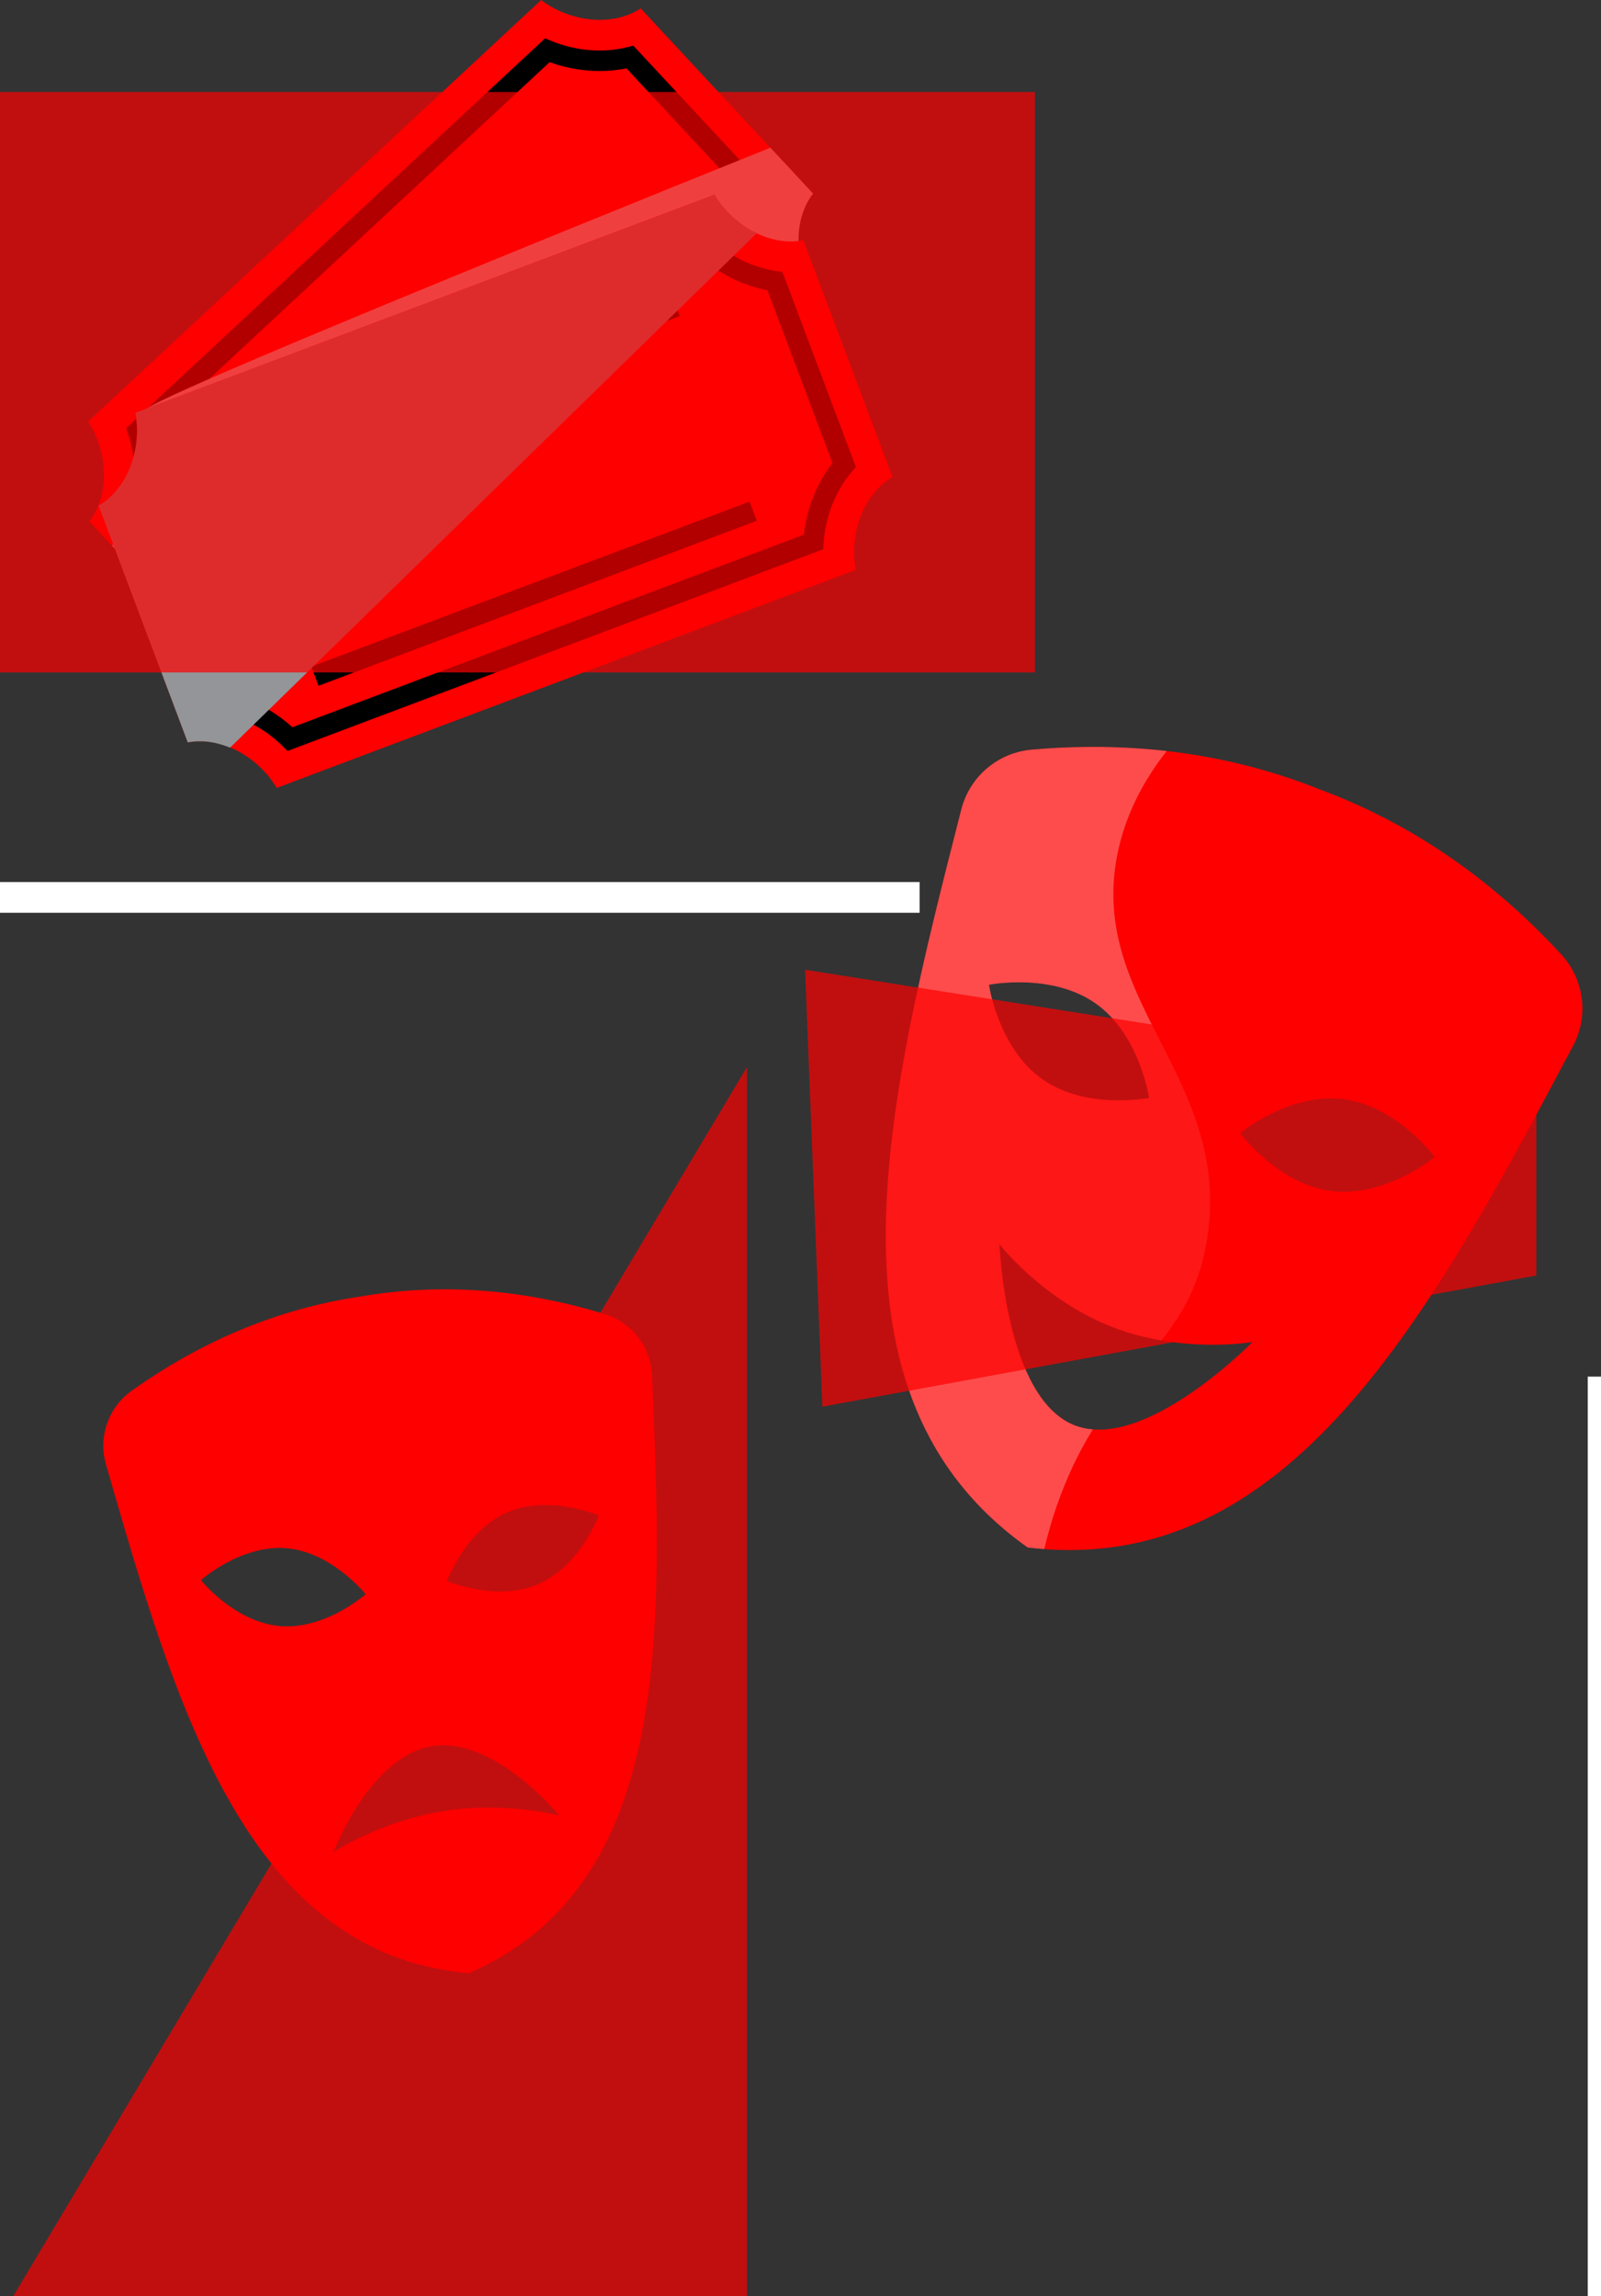 <?xml version="1.0" encoding="UTF-8"?> <svg xmlns="http://www.w3.org/2000/svg" viewBox="0 0 696.76 999.29"><rect x="0" y="0" width="696.76" height="999.29" fill="#333333" stroke="none"/><defs><style> .c { mix-blend-mode: exclusion; opacity: .7; } .c, .d, .e { fill: #fe0000; } .f { fill: #939598; mix-blend-mode: overlay; } .g { stroke-width: 5.76px; } .g, .h { fill: none; stroke: #fff; stroke-miterlimit: 10; } .i { fill: #fff; } .i, .d { mix-blend-mode: soft-light; opacity: .3; } .j { isolation: isolate; } .k { fill: #d1d3d4; mix-blend-mode: multiply; } .h { stroke-width: 13.37px; } </style></defs><g class="j"><g id="a" data-name="Слой 1"><g><path class="e" d="M684.62,455.12c6.91-13.03,4.83-29-5.18-39.83-31.1-33.68-66.14-57.25-104.75-71.65-38.26-15.31-80.04-21.43-125.71-17.42-14.69,1.29-26.97,11.71-30.62,26-32.56,127.53-64.66,254.83,28.88,321.2,113.86,13.79,175.71-102.02,237.37-218.3ZM453.6,469.63c-19.24-13.6-23.2-41.09-23.2-41.09,0,0,27.23-5.44,46.47,8.16,19.24,13.6,23.2,41.09,23.2,41.09,0,0-27.23,5.44-46.47-8.16ZM467.78,620.29c-30.4-11.75-32.8-78.82-32.8-78.82,0,0,18.92,24.33,49.32,36.08,30.4,11.75,60.77,6.46,60.77,6.46,0,0-46.88,48.03-77.28,36.28ZM579.59,518.32c-23.38-2.87-39.88-25.21-39.88-25.21,0,0,21.42-17.68,44.8-14.81,23.38,2.87,39.88,25.21,39.88,25.21,0,0-21.42,17.68-44.8,14.81Z"></path><path class="i" d="M444.23,326.98c-.41.09-.82.2-1.22.3-11.96,3.21-21.5,12.64-24.64,24.94-32.56,127.53-64.66,254.83,28.88,321.2h0c2.44.3,4.84.51,7.23.69,1.87-7.97,4.26-15.97,7.31-23.96,4.23-11.08,8.93-20.22,13.82-28.11-2.7-.22-5.33-.77-7.84-1.74-30.4-11.75-32.8-78.82-32.8-78.82,0,0,18.92,24.33,49.32,36.08,7.2,2.78,14.4,4.6,21.19,5.77,9.39-12.04,16.97-24.86,19.99-45.01,10.34-69.07-51.25-101.73-39.42-165.33,3.29-17.68,11.39-33.02,21.69-46.16-1.09-.12-2.18-.24-3.27-.35-.14-.01-.28-.03-.42-.04-1.03-.1-2.06-.2-3.1-.29-.2-.02-.4-.04-.6-.05-1.01-.09-2.02-.17-3.03-.25-.22-.02-.44-.03-.65-.05-1.01-.07-2.02-.14-3.04-.21-.2-.01-.39-.02-.59-.03-1.05-.06-2.09-.12-3.15-.17-.08,0-.15,0-.23-.01-3.4-.16-6.82-.27-10.27-.31-.18,0-.35,0-.52,0-.83,0-1.66,0-2.5-.01-.48,0-.97,0-1.45,0-.74,0-1.48.01-2.23.02-.58,0-1.17.01-1.75.02-.69.01-1.38.03-2.08.04-.65.02-1.29.03-1.94.05-.65.02-1.3.04-1.96.07-.7.03-1.4.05-2.1.08-.62.03-1.23.05-1.85.08-.76.04-1.53.08-2.3.12-.56.03-1.12.06-1.68.1-.88.06-1.77.12-2.65.18-.45.03-.91.06-1.36.1-1.35.1-2.7.21-4.05.33-.92.08-1.83.2-2.72.35-.68.11-1.36.26-2.03.41ZM476.87,436.71c19.24,13.6,23.2,41.09,23.2,41.09,0,0-27.23,5.44-46.47-8.16-19.24-13.6-23.2-41.09-23.2-41.09,0,0,27.23-5.44,46.47,8.16Z"></path></g><g><path class="e" d="M263.03,571.79c-37-11.25-72.55-13.46-106.79-7.48-34.37,5.17-67.39,18.53-98.92,40.92-10.14,7.2-14.64,20.02-11.2,31.98,30.68,106.7,61.59,213.04,157.96,221.46,88.75-38.51,84.39-149.17,79.69-260.09-.53-12.43-8.85-23.16-20.75-26.78ZM124.73,673.75c19.8,1.7,34.4,20.01,34.4,20.01,0,0-17.5,15.57-37.3,13.87-19.8-1.7-34.4-20.01-34.4-20.01,0,0,17.5-15.57,37.3-13.87ZM192.64,788.21c-27.13,4.41-47.54,17.8-47.54,17.8,0,0,15.8-41.72,42.93-46.13,27.13-4.41,55.33,30.16,55.33,30.16,0,0-23.59-6.24-50.73-1.83ZM234.28,689.36c-18.25,7.88-39.78-1.34-39.78-1.34,0,0,8.05-22,26.29-29.88,18.24-7.88,39.78,1.34,39.78,1.34,0,0-8.05,22-26.29,29.88Z"></path><path class="d" d="M204.09,858.66s0,0,0,0c1.9-.82,3.74-1.69,5.55-2.58-2.04-6.59-3.71-13.44-4.9-20.56-3.38-20.2-1.82-35.33.3-48.67-4,.23-8.17.66-12.42,1.35-27.13,4.41-47.54,17.8-47.54,17.8,0,0,15.8-41.72,42.93-46.13,6.97-1.13,14.01.31,20.63,3.08.99-11.01.27-22.24-5.24-35.98-21.93-54.68-80.68-52.19-99.18-103.52-5.14-14.27-5.79-28.88-3.89-42.84-.85.37-1.69.75-2.53,1.14-.11.05-.21.1-.32.15-.79.36-1.59.73-2.38,1.11-.15.07-.31.14-.46.22-.77.37-1.54.74-2.31,1.11-.17.08-.33.16-.5.25-.77.38-1.53.76-2.3,1.14-.15.07-.29.15-.44.22-.79.4-1.58.81-2.37,1.22-.05.03-.11.06-.16.08-2.56,1.34-5.1,2.73-7.64,4.18-.12.07-.24.13-.36.2-.61.35-1.22.71-1.83,1.06-.35.2-.7.41-1.05.61-.54.32-1.08.64-1.62.97-.42.25-.84.5-1.26.76-.5.3-1,.61-1.5.92-.46.28-.92.57-1.38.86-.47.29-.94.59-1.41.89-.5.32-.99.63-1.49.95-.44.28-.88.57-1.31.85-.54.35-1.08.71-1.61,1.07-.4.26-.79.53-1.19.79-.61.41-1.22.83-1.83,1.24-.33.22-.66.45-.98.67-.92.64-1.84,1.28-2.76,1.93-.01.01-.03.02-.04.03-.63.45-1.25.92-1.83,1.41-.29.25-.58.5-.87.75-1.13,1.02-2.17,2.13-3.12,3.3-.71.88-1.36,1.79-1.96,2.74-.6.95-1.14,1.92-1.63,2.92-.16.33-.32.67-.47,1.01-2.23,5.1-3.01,10.81-2.08,16.46.18,1.13.44,2.26.76,3.38.48,1.67.96,3.33,1.44,5,30.22,105,61.65,208.17,156.52,216.46ZM124.73,673.75c19.8,1.7,34.4,20.01,34.4,20.01,0,0-17.5,15.57-37.3,13.87-19.8-1.7-34.4-20.01-34.4-20.01,0,0,17.5-15.57,37.3-13.87Z"></path></g><polygon class="c" points="668.6 555.07 357.89 612.14 350.37 422.01 668.6 472.26 668.6 555.07"></polygon><line class="h" y1="390.53" x2="400.23" y2="390.53"></line><line class="g" x1="693.88" y1="999.29" x2="693.88" y2="599.07"></line><polygon class="c" points="5.73 999.29 325.1 999.29 325.1 464.32 5.73 999.29"></polygon><g id="b" data-name="2"><g><path class="e" d="M354.35,127.71l-98.58,91.73-98.57,91.73c-12.02-9.2-30.67-12.01-43.27-3.66l-37.53-40.3-27.61-29.7-9.88-10.61c3.3-4.28,5.22-9.43,5.99-14.86,1.34-9.81-1.18-20.45-6.53-28.6L235.52,0c12.03,9.23,30.66,12.01,43.31,3.65l37.49,40.31,18.96,20.36,18.54,19.95c-9.2,12.02-7.79,30.8.54,43.46Z"></path><path d="M321.74,69.41l-46.1-49.52-2.58.63c-10.63,2.65-22.43,1.69-33.18-2.74l-2.66-1.1L84.63,158.69l-21.05,19.59-8.67,8.07.87,2.71c.49,1.5.91,3.03,1.3,4.54,2.31,9.71,2,19.76-.94,28.79l-.83,2.49,61.8,66.41,2.54-.62c10.63-2.65,22.43-1.69,33.21,2.73l2.63,1.11,182.35-169.68-.9-2.69c-3.61-11.09-3.75-22.9-.32-33.34l.83-2.49-15.7-16.89ZM327.64,122.13l-174.07,161.99c-10.92-3.91-22.61-4.88-33.46-2.7l-54.74-58.79c2.96-10.68,2.85-22.42-.27-33.58l41.5-38.62L239.18,27.05c10.89,3.93,22.58,4.89,33.46,2.7l40.06,43.05,14.64,15.75c-2.92,10.67-2.85,22.41.3,33.57Z"></path></g><path class="k" d="M354.35,127.71l-98.58,91.73-98.57,91.73c-12.02-9.2-30.67-12.01-43.27-3.66l-37.53-40.3-27.61-29.7c6.92-11.91,9.47-21.16,10.55-27.27.85-4.82,2.74-18.73,4.24-31.98.56-5.09,271.71-113.98,271.71-113.98l18.54,19.95c-9.2,12.02-7.79,30.8.54,43.46Z"></path><g><path class="e" d="M310.95,84.73l-126.02,47.46-126.02,47.45c2.91,14.86-2.9,32.79-15.99,40.4l19.4,51.52,19.4,51.52c14.86-2.91,31.05,6.73,38.66,19.82l126.02-47.45,126.02-47.46c-2.91-14.86,2.9-32.79,15.99-40.4l-19.4-51.52-19.4-51.52c-14.86,2.91-31.05-6.73-38.66-19.82Z"></path><path d="M358.23,239.03l-233.09,87.77-2.03-2c-8.28-8.18-18.83-13.55-29.68-15.14l-2.61-.38-31.97-84.9,1.71-2c7.12-8.35,11.5-19.34,12.33-30.95l.21-2.85,233.09-87.77,2.03,2.01c8.29,8.17,18.83,13.55,29.68,15.13l2.6.38,31.97,84.9-1.71,2c-7.11,8.35-11.49,19.34-12.33,30.96l-.2,2.84ZM127.27,316.47l222.53-83.8c1.34-11.5,5.7-22.39,12.49-31.15l-28.31-75.18c-10.89-2.11-21.34-7.41-29.94-15.18l-222.53,83.8c-1.34,11.5-5.7,22.39-12.49,31.16l28.31,75.18c10.88,2.11,21.34,7.41,29.93,15.18Z"></path><rect x="96.98" y="164.83" width="203.82" height="8.92" transform="translate(-46.9 80.95) rotate(-20.63)"></rect><rect x="130.52" y="253.88" width="203.82" height="8.92" transform="translate(-76.13 98.48) rotate(-20.63)"></rect><path class="f" d="M310.95,84.73l-126.02,47.46-126.02,47.45c2.91,14.86-2.9,32.79-15.99,40.4l19.4,51.52,19.4,51.52c6.15-1.2,12.5-.17,18.41,2.28l229.23-223.92c-7.59-3.62-14.27-9.62-18.4-16.71Z"></path></g></g><rect class="c" y="40.03" width="450.41" height="252.6"></rect></g></g></svg> 